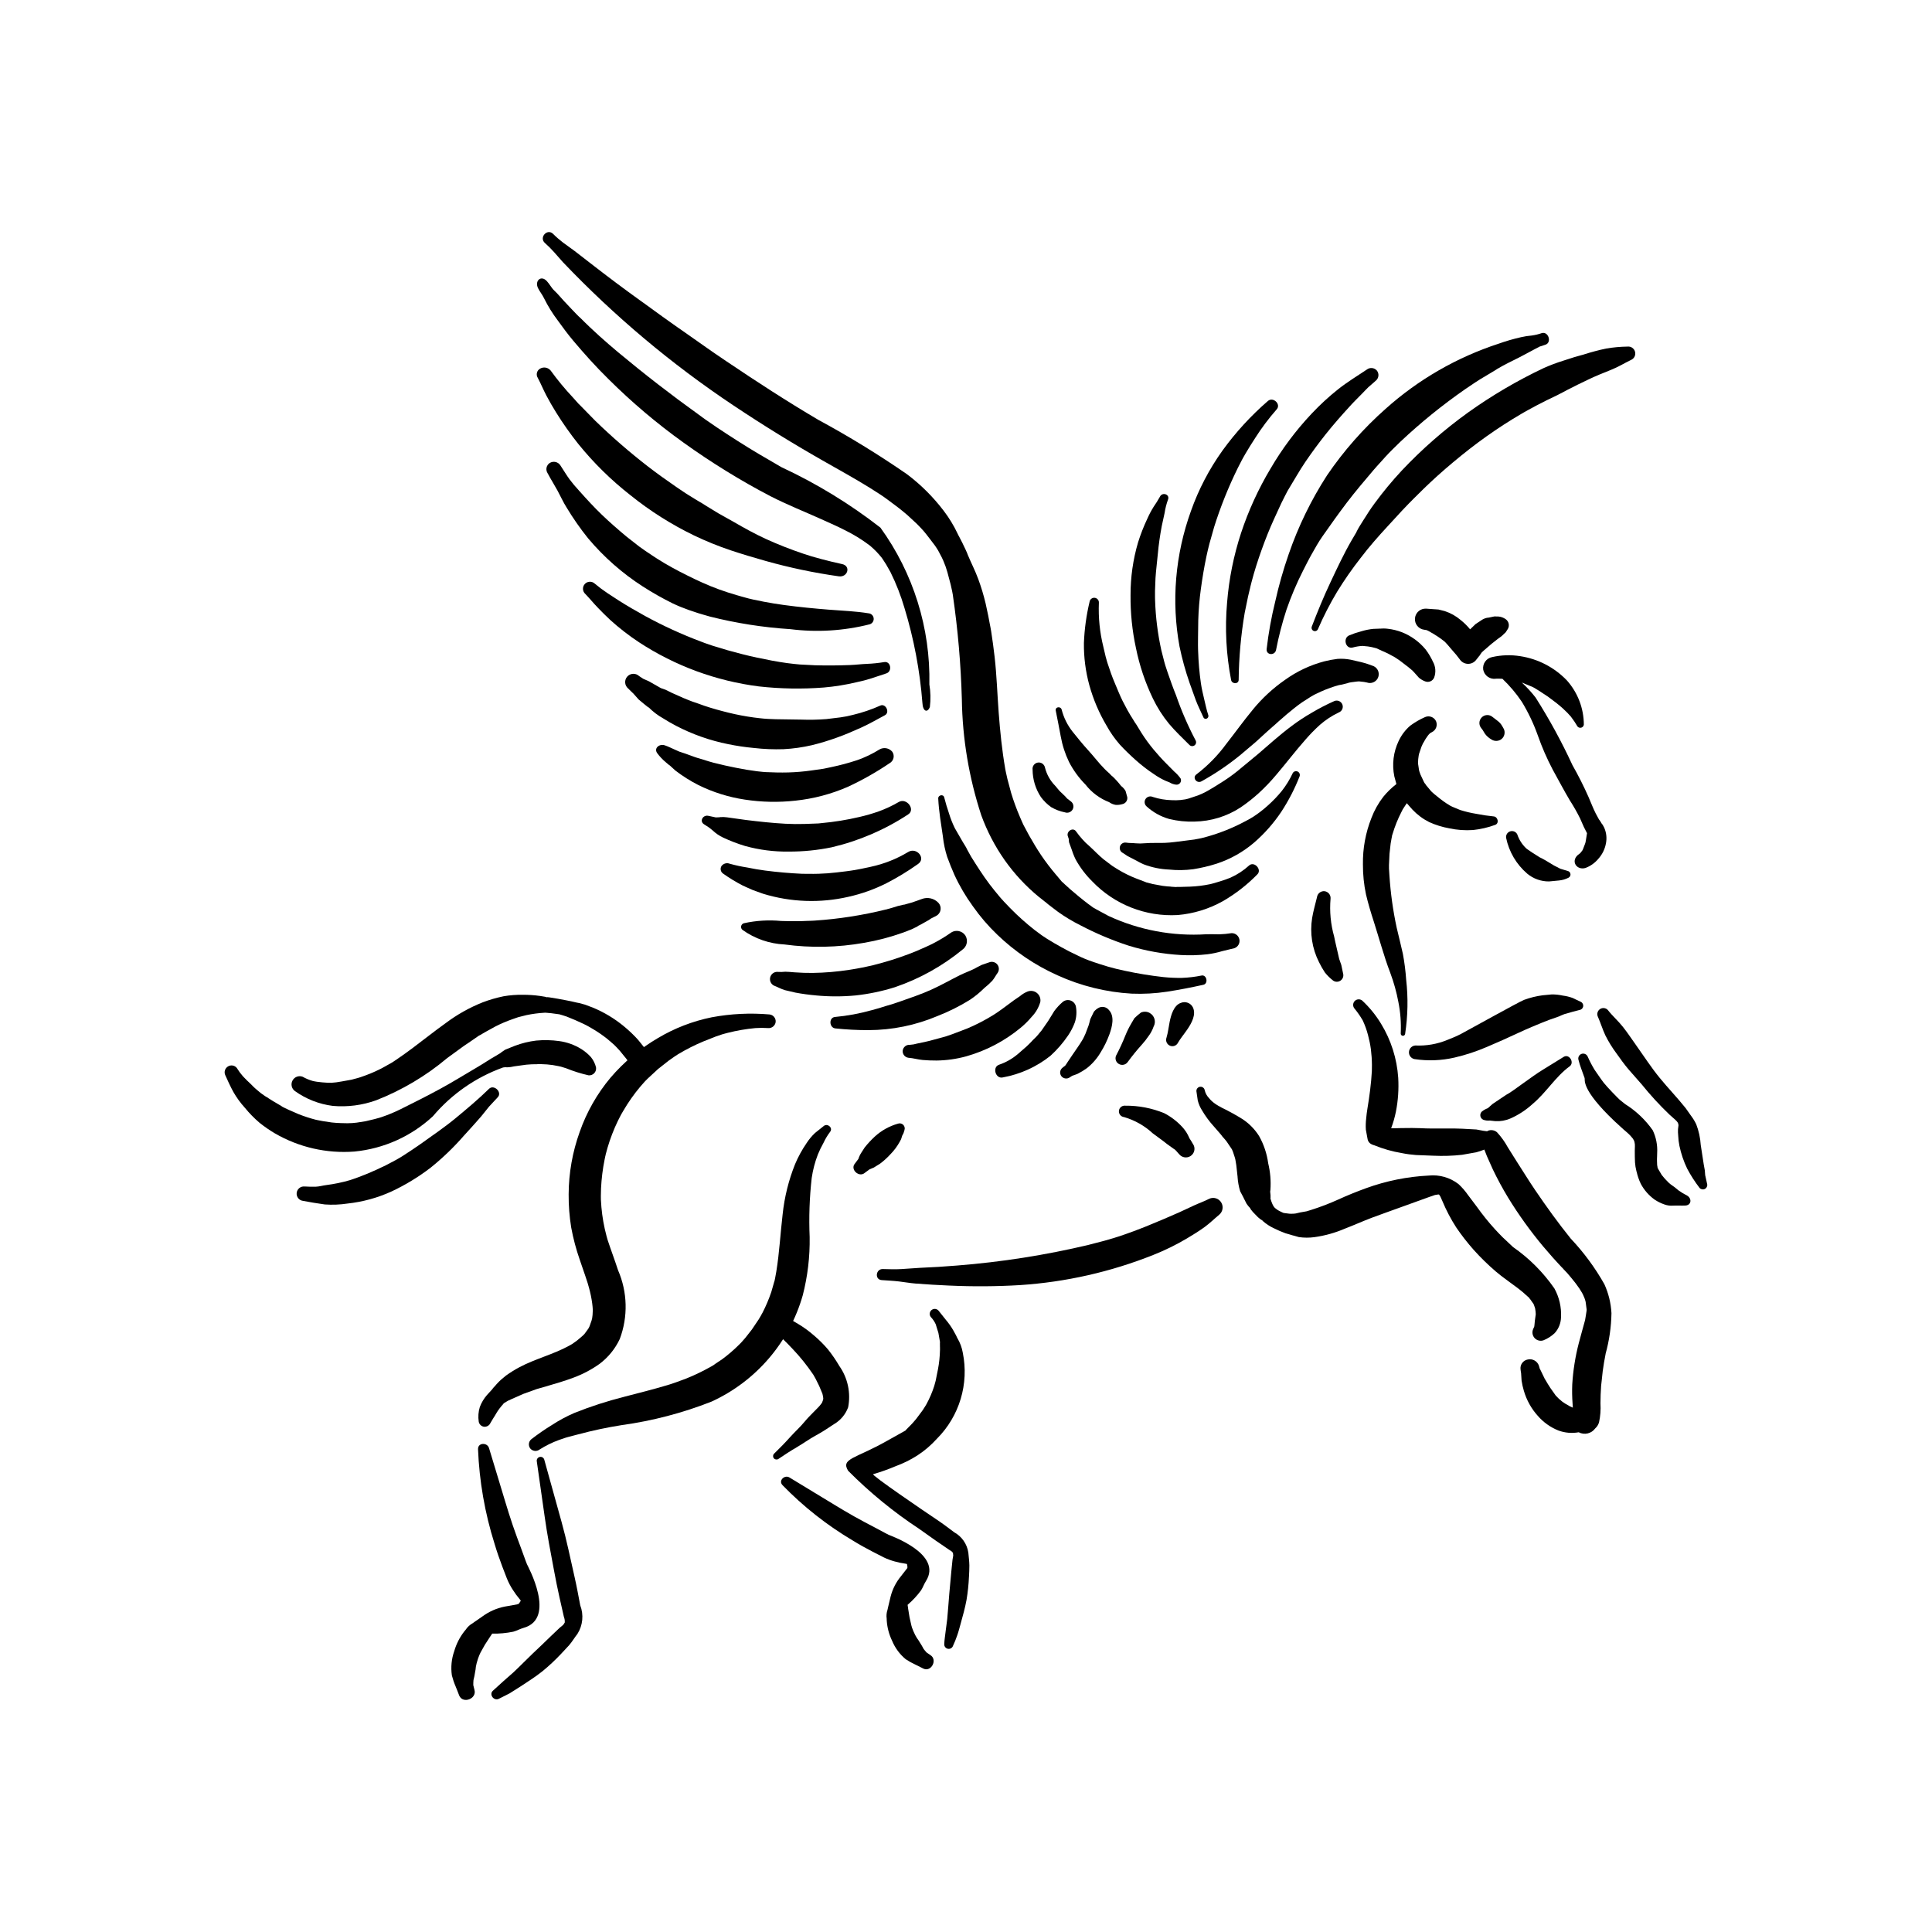 <?xml version="1.0" encoding="UTF-8"?>
<!-- Uploaded to: SVG Find, www.svgfind.com, Generator: SVG Find Mixer Tools -->
<svg fill="#000000" width="800px" height="800px" version="1.1" viewBox="144 144 512 512" xmlns="http://www.w3.org/2000/svg">
 <g>
  <path d="m517.39 422.77c0.055-0.918 0.789-1.648 1.703-1.703 2.891 0.133 5.777-0.367 8.453-1.469l2.051-0.84 0.762-0.352 0.27-0.133 0.66-0.332c1.359-0.699 15.094-8.363 16.586-8.957h-0.004c1.582-0.586 3.223-0.992 4.894-1.215l2.488-0.238h-0.004c0.988-0.004 1.977 0.105 2.941 0.316 0.867 0.109 1.719 0.316 2.543 0.613l2.238 1.059c0.445 0.238 0.684 0.738 0.582 1.23-0.098 0.492-0.512 0.863-1.012 0.91l-1.859 0.496-2.09 0.59-0.973 0.395c0.793-0.348-0.367 0.176-0.43 0.203l-0.445 0.16-2.254 0.793c-2.785 1.078-5.559 2.242-8.262 3.5-2.707 1.258-5.441 2.5-8.188 3.652-2.769 1.191-5.641 2.137-8.582 2.82-3.481 0.801-7.082 0.938-10.613 0.402-0.891-0.18-1.516-0.992-1.457-1.902z"/>
  <path d="m583.29 453.5 0.102 0.102h-0.102z"/>
  <path d="m582.52 461.93c-1.535-1.094-2.797-2.527-3.684-4.191-0.523-1.082-0.91-2.223-1.148-3.398 0.051 0.207 0.113 0.594-0.016 0.039l-0.246-1.18-0.133-1.152c-0.043-1.008-0.066-2.039-0.059-3.055l0.031-1.195-0.012-0.609v-0.02l-0.02-0.051-0.082-0.484-0.012-0.055-0.082-0.215-0.07-0.184-0.043-0.113 0.035 0.102-0.035-0.059-0.25-0.41-0.105-0.121-0.465-0.547-0.312-0.328-0.605-0.566-0.953-0.82-2.41-2.207c-8.941-8.5-7.746-10.934-7.906-11.406-0.562-1.645-1.242-3.234-1.656-4.938-0.125-0.641 0.246-1.277 0.867-1.484 0.625-0.203 1.301 0.086 1.582 0.68 0.547 1.258 1.184 2.473 1.906 3.637 0.805 1.125 1.551 2.293 2.391 3.375 0.84 1.082 3.668 3.984 4.18 4.441l0.023 0.02 0.102 0.078 0.309 0.258 1.016 0.816 0.004 0.004c2.883 1.801 5.375 4.16 7.328 6.941 0.891 1.871 1.293 3.938 1.176 6.012 0.02 0.664-0.078 1.402-0.047 2.094l0.039 1.113 0.145 0.773v0.02l-0.031-0.074c-0.23-0.496-0.133-0.219 0.023 0.086l0.016 0.027 0.035 0.059 0.641 1.086 0.348 0.586 0.035 0.059 0.023 0.031 0.77 0.926 0.926 0.965 0.195 0.188 0.449 0.379h-0.004c0.734 0.484 1.434 1.023 2.094 1.605 0.723 0.52 1.488 0.98 2.285 1.379 1.273 0.738 1.172 2.543-0.461 2.633-1.109 0.059-2.203-0.039-3.301 0.027-0.77 0.055-1.543-0.051-2.269-0.316-0.902-0.312-1.758-0.734-2.555-1.258z"/>
  <path d="m314.52 224.24-0.047-0.031z"/>
  <path d="m288.36 208.35c0.895 0.797 1.742 1.641 2.539 2.535l2.297 2.606c13.605 14.273 28.746 26.996 45.152 37.938 7.969 5.32 16.125 10.344 24.469 15.07 3.871 2.199 7.773 4.356 11.562 6.695l2.836 1.812 0.797 0.535c0.438 0.293 0.277 0.184 0.102 0.062l1.09 0.789c1.793 1.309 3.578 2.652 5.262 4.106l2.547 2.363 0.988 1.02 0.535 0.582 0.32 0.363 0.504 0.613 0.402 0.512 0.992 1.289v0.004c0.684 0.836 1.309 1.715 1.863 2.641l0.906 1.715 0.074 0.145 0.047 0.102 0.34 0.734c0.43 0.984 0.793 2 1.082 3.035l0.875 3.301 0.355 1.598 0.07 0.344 0.148 0.789h-0.004c1.336 9.168 2.133 18.402 2.391 27.66 0.152 10.445 1.891 20.809 5.144 30.734 1.539 4.231 3.629 8.238 6.219 11.922 2.562 3.621 5.594 6.883 9.02 9.703l0.965 0.754c0.051 0.039 1.145 0.953 0.488 0.371l1.18 0.977 2.438 1.855-0.004 0.004c1.883 1.34 3.863 2.531 5.934 3.566 4.109 2.156 8.391 3.965 12.805 5.41 4.512 1.387 9.172 2.223 13.887 2.488 2.34 0.129 4.688 0.062 7.019-0.203 1.328-0.168 2.637-0.449 3.918-0.832l3.223-0.781h0.004c0.945-0.348 1.5-1.324 1.312-2.312-0.188-0.988-1.062-1.695-2.066-1.672-1.098 0.176-2.203 0.281-3.316 0.312-1.121 0-2.231-0.062-3.348-0.02-8.926 0.574-17.852-1.094-25.965-4.856l-3.242-1.75-0.527-0.312-0.219-0.113-0.195-0.133-1.223-0.895c-1.613-1.219-3.184-2.519-4.711-3.848l-1.359-1.227-0.445-0.418-0.461-0.414-0.594-0.707c0.539 0.621-0.117-0.141-0.188-0.223l-0.383-0.465c-0.703-0.816-0.832-0.969-0.395-0.457l-0.102-0.113 0.008-0.004c-1.344-1.582-2.602-3.238-3.769-4.957-1.168-1.73-2.231-3.535-3.266-5.348l-1.5-2.805-0.027-0.062-0.246-0.547-0.613-1.398h0.004c-0.906-2.09-1.688-4.231-2.348-6.41l-0.988-3.699-0.395-1.773-0.18-0.895v-0.023c-0.859-4.926-1.355-9.91-1.734-14.895-0.371-4.93-0.52-9.891-1.082-14.801-0.258-2.242-0.559-4.477-0.906-6.707l-0.195-1.109-0.008-0.039-0.129-0.648-0.461-2.43-0.688-3.207v0.004c-0.516-2.172-1.16-4.309-1.93-6.402-0.805-2.215-1.883-4.281-2.785-6.441l-0.219-0.578-0.395-0.883-0.863-1.793-0.738-1.438-0.285-0.527-0.203-0.414h0.004c-1.023-2.164-2.273-4.215-3.731-6.117-2.766-3.629-6.019-6.867-9.664-9.617-7.582-5.242-15.445-10.062-23.555-14.445-8.285-4.883-16.344-10.125-24.316-15.496l-3.047-2.074-0.379-0.262-0.246-0.168-0.102-0.07 0.086 0.059-0.055-0.039-1.445-1.008-6.621-4.652c0.582 0.402-0.102-0.07-0.301-0.211l-0.727-0.5-1.301-0.918-2.875-2.047-3.141-2.277-1.84-1.336-0.164-0.113-0.863-0.617c-3.918-2.816-7.781-5.703-11.598-8.656l-5.574-4.316-3.144-2.289c-0.934-0.715-1.82-1.488-2.648-2.32-1.539-1.414-3.68 0.977-2.168 2.418z"/>
  <path d="m332.79 237.27 0.305 0.098z"/>
  <path d="m392.64 355.6c0.164 3.426 0.758 6.773 1.246 10.148h-0.004c0.199 1.812 0.578 3.602 1.133 5.34 0.578 1.586 1.223 3.184 1.906 4.731 1.359 2.953 3.012 5.766 4.93 8.391 1.887 2.684 4.027 5.176 6.394 7.445 4.664 4.5 10.07 8.152 15.984 10.801 6.199 2.824 12.871 4.477 19.672 4.867 3.129 0.129 6.262-0.043 9.355-0.512 3.223-0.496 6.461-1.125 9.641-1.832 1.387-0.301 0.918-2.719-0.465-2.457v0.004c-1.707 0.348-3.438 0.559-5.18 0.621-1.656 0.027-3.316-0.043-4.965-0.215-3.438-0.383-6.852-0.941-10.23-1.672-1.496-0.309-2.981-0.676-4.449-1.098l-2.258-0.699-1.121-0.375c-0.254-0.086-1.117-0.34-0.43-0.145-1.488-0.484-2.941-1.082-4.34-1.789-1.387-0.637-2.742-1.332-4.078-2.078-1.332-0.746-2.66-1.496-3.949-2.316l-1.094-0.723-0.254-0.172-0.156-0.113-1.715-1.27c-2.301-1.801-4.481-3.754-6.527-5.844l-1.641-1.719-0.754-0.836-0.293-0.336c-0.941-1.125-1.879-2.258-2.762-3.426-1.754-2.328-3.324-4.805-4.871-7.277l-1.016-1.824-0.289-0.586-0.312-0.535-0.586-0.941-2.133-3.699 0.004 0.004c-0.613-1.25-1.125-2.547-1.531-3.879-0.484-1.41-0.91-2.84-1.281-4.285-0.234-0.918-1.629-0.594-1.582 0.301z"/>
  <path d="m288.91 218.49c0.777 0.84 1.219 1.812 2.027 2.562 0.93 0.863 1.672 1.812 2.519 2.719l2.297 2.43 1.211 1.258 0.332 0.328 0.582 0.543 0.898 0.883 0.227 0.227 0.055 0.051 1.273 1.23 2.481 2.297c1.637 1.465 3.332 2.945 5.023 4.356 6.891 5.746 13.98 11.234 21.273 16.469l1.262 0.926 0.496 0.355 0.266 0.188 2.809 1.93c1.961 1.316 3.527 2.324 5.57 3.629 4.125 2.641 7.227 4.406 11.562 6.93h0.004c9.324 4.336 18.129 9.715 26.246 16.031 8.727 12.066 13.281 26.652 12.969 41.543 0.328 1.977 0.371 3.992 0.133 5.984-0.645 1.645-1.879 1.203-1.98-1.125-0.664-8.512-2.254-16.926-4.742-25.09-0.957-3.273-2.195-6.453-3.707-9.508l-1.156-2.043-0.648-1.008-0.48-0.723c-0.949-1.207-2.023-2.312-3.207-3.297-2.098-1.59-4.348-2.969-6.719-4.121l-1.555-0.773-0.23-0.109-0.906-0.418-3.402-1.539c-4.445-2-9.141-3.863-13.473-6.09l-0.004 0.008c-8.004-4.191-15.703-8.938-23.043-14.207-7.086-5.074-13.754-10.715-19.93-16.863-3.25-3.188-6.356-6.637-9.32-10.16-1.422-1.688-2.731-3.461-4.062-5.309-1.418-1.863-2.652-3.859-3.691-5.957-0.438-0.949-1.152-1.762-1.602-2.707-0.906-1.906 0.809-3.488 2.344-1.828z"/>
  <path d="m287.17 241.67c0.938-0.52 2.113-0.285 2.781 0.555 1.789 2.473 3.738 4.828 5.828 7.055l1.43 1.602 0.156 0.172 0.273 0.254 0.871 0.887 3.242 3.312c4.387 4.254 9 8.262 13.828 12.008 2.469 1.914 5.039 3.734 7.629 5.523l1.82 1.23 0.879 0.578-0.125-0.078 0.211 0.133 0.012 0.008 0.156 0.102 0.277 0.172 1.773 1.094 1.121 0.672c0.414 0.242 2.652 1.574 1.109 0.684l4.019 2.449 4.113 2.305c2.711 1.578 5.453 3.078 8.324 4.414l-0.004-0.004c3.269 1.488 6.617 2.809 10.023 3.949l2.215 0.711 2.582 0.715c1.812 0.484 3.641 0.922 5.477 1.32 2.363 0.516 1.461 3.566-0.898 3.238-6.547-0.922-13.023-2.285-19.387-4.074-3.133-0.879-6.246-1.812-9.324-2.836-3.285-1.105-6.504-2.414-9.633-3.91-6.008-2.906-11.668-6.484-16.871-10.672-5.129-4.008-9.785-8.59-13.875-13.656-2.102-2.648-4.047-5.418-5.832-8.285-0.922-1.473-1.777-2.969-2.582-4.492-0.812-1.551-1.457-3.133-2.269-4.664-0.262-0.406-0.34-0.906-0.219-1.379 0.125-0.469 0.438-0.863 0.867-1.09z"/>
  <path d="m325.91 274.84c0.742 0.453 0.504 0.316 0.254 0.164l-0.168-0.102z"/>
  <path d="m330.55 306.95-0.203-0.059z"/>
  <path d="m289.13 269.42c0.828 1.57 1.777 3.055 2.621 4.602 0.805 1.477 1.477 3.004 2.371 4.426l0.004 0.004c1.719 2.859 3.629 5.602 5.719 8.203 4.168 4.961 9.062 9.27 14.516 12.777 2.555 1.641 5.199 3.137 7.922 4.481 1.395 0.66 2.824 1.242 4.281 1.754l2.449 0.82 1.375 0.41 1.645 0.473v0.004c7.023 1.777 14.195 2.902 21.426 3.363 7.023 0.887 14.148 0.453 21.012-1.285 0.695-0.203 1.145-0.879 1.062-1.598-0.078-0.723-0.668-1.281-1.391-1.324-3.426-0.559-6.777-0.668-10.496-0.961-3.719-0.293-8.012-0.707-11.91-1.238-1.68-0.23-3.547-0.527-5.266-0.859-1.793-0.348-3.652-0.707-5.414-1.23l0.512 0.129-0.555-0.145-0.539-0.148-1.199-0.344-2.387-0.73c-1.539-0.496-3.172-1.09-4.606-1.68-2.871-1.176-5.566-2.508-8.262-3.894-1.387-0.715-2.637-1.43-3.961-2.195l-1.812-1.117-0.988-0.641-0.391-0.262c-0.484-0.32 0.168 0.117 0.277 0.191l-1.754-1.172-0.363-0.246-1.586-1.117-3.336-2.606c-2.258-1.875-4.461-3.797-6.578-5.824-2.078-1.992-4.031-4.125-5.945-6.269l-1.461-1.648-1.129-1.422c-0.898-1.199-1.656-2.543-2.512-3.809-0.621-0.918-1.852-1.18-2.789-0.598-0.441 0.285-0.746 0.734-0.852 1.246-0.105 0.516 0 1.047 0.289 1.48z"/>
  <path d="m299.12 301.41c1.117 1.16 2.106 2.383 3.242 3.562 1.078 1.125 2.164 2.223 3.312 3.281h-0.004c2.418 2.191 4.996 4.191 7.719 5.984 9.547 6.238 20.387 10.227 31.699 11.668 5.719 0.641 11.488 0.738 17.227 0.293 2.914-0.25 5.809-0.715 8.656-1.395 1.352-0.273 2.684-0.621 3.996-1.043l3.941-1.309c1.605-0.527 1.168-3.285-0.566-2.992l0.004-0.004c-1.52 0.258-3.055 0.414-4.594 0.477-1.504 0.059-3 0.254-4.508 0.312-3.062 0.121-6.144 0.145-9.207 0.062l-3.938-0.203-0.488-0.02 0.363 0.012-0.484-0.043-0.973-0.094-1.941-0.23c-2.668-0.371-5.316-0.883-7.953-1.445s-5.266-1.254-7.867-1.977l-4-1.211-1.781-0.613-0.281-0.102-0.918-0.348c-5.102-1.914-10.059-4.184-14.84-6.797-2.371-1.32-4.746-2.672-7.031-4.137l-2.953-1.93c-1.164-0.777-2.281-1.617-3.356-2.519-0.363-0.332-0.848-0.504-1.34-0.48-0.496 0.023-0.957 0.242-1.289 0.609-0.332 0.367-0.5 0.852-0.473 1.344 0.027 0.496 0.25 0.957 0.621 1.285z"/>
  <path d="m310.43 326.42 0.766 0.754 0.43 0.414 0.168 0.152 1.434 1.613 1.453 1.211 0.738 0.586c0.238 0.184 0.785 0.68 0.332 0.156l-0.004-0.004c1.191 1.23 2.559 2.277 4.055 3.109 1.109 0.707 2.242 1.348 3.402 1.957 4.328 2.25 8.949 3.879 13.734 4.836 2.258 0.465 4.543 0.805 6.836 1.016 2.609 0.301 5.238 0.41 7.863 0.324 2.539-0.133 5.062-0.488 7.543-1.066 2.207-0.543 4.387-1.203 6.527-1.977 2.207-0.777 4.359-1.715 6.496-2.672 2.168-0.977 4.199-2.164 6.293-3.277 1.43-0.758 0.211-3.25-1.242-2.555v0.004c-2.312 1.035-4.719 1.852-7.188 2.441-1.102 0.297-2.227 0.52-3.359 0.672l-3.727 0.453c-2.207 0.172-4.422 0.219-6.637 0.137l-6.797-0.102-1.668-0.066-0.836-0.047-0.523-0.039-0.418-0.039-0.828-0.086-1.539-0.188c-2.242-0.305-4.469-0.727-6.668-1.27-2.156-0.531-4.301-1.117-6.406-1.828l-0.75-0.27-0.926-0.332-1.367-0.465-0.258-0.094-0.781-0.301-1.547-0.629-3.043-1.359-1.59-0.789-1.203-0.422-0.246-0.129-2.977-1.695-1.504-0.668-0.688-0.449-0.41-0.277h-0.004c-0.43-0.402-1.004-0.617-1.59-0.59-0.59 0.023-1.145 0.285-1.539 0.723s-0.594 1.016-0.559 1.602c0.035 0.59 0.305 1.137 0.75 1.523z"/>
  <path d="m318.12 343.53c0.672 0.922 1.453 1.758 2.332 2.484l0.848 0.715 0.219 0.137 1.43 1.309h-0.004c1.918 1.48 3.977 2.777 6.137 3.875 3.871 1.91 8.016 3.207 12.285 3.852 4.453 0.684 8.98 0.777 13.461 0.277 4.785-0.508 9.465-1.742 13.875-3.668 3.84-1.785 7.531-3.875 11.035-6.246 0.523-0.285 0.902-0.777 1.043-1.359 0.137-0.578 0.023-1.191-0.316-1.684-0.836-1.004-2.277-1.262-3.406-0.602-1.855 1.16-3.836 2.113-5.906 2.832-2.227 0.738-4.496 1.348-6.793 1.828l-1.512 0.32-0.547 0.113-0.262 0.043-3.023 0.43h0.004c-2.035 0.289-4.078 0.461-6.133 0.52-2.016 0.055-4.047 0-6.062-0.094h-0.027l-0.875-0.078-1.309-0.141-2.75-0.402c-1.914-0.332-3.828-0.707-5.719-1.129l-3.086-0.742-1.242-0.352-0.684-0.219c0.988 0.344-0.344-0.109-0.367-0.117l-1.809-0.535-0.117-0.035-0.016-0.004-0.691-0.23-2.578-0.934-1.512-0.496-1.293-0.578c-0.883-0.379-1.668-0.801-2.594-1.102-1.426-0.461-2.871 0.738-2.035 2.012z"/>
  <path d="m331.81 360.22 1.895 0.402 0.891-0.035 0.277-0.039h-0.004c0.594-0.055 1.195-0.035 1.785 0.051l5.074 0.707c3.449 0.422 6.91 0.805 10.379 0.992 1.695 0.09 3.394 0.109 5.09 0.059l2.602-0.094 0.547-0.023c0.707-0.031-0.102 0.016-0.203 0.012 0.508-0.004 1.016-0.043 1.516-0.113 3.41-0.309 6.797-0.855 10.129-1.641 1.715-0.391 3.402-0.879 5.059-1.465 1.855-0.672 3.644-1.508 5.352-2.504 2.082-1.188 4.512 2.039 2.457 3.309v0.004c-6.184 4.062-13.027 7.004-20.23 8.695-3.754 0.777-7.578 1.156-11.414 1.141-3.891 0.055-7.773-0.438-11.523-1.473-2-0.602-3.949-1.348-5.84-2.234-1.039-0.488-1.992-1.141-2.828-1.934-0.691-0.594-1.438-1.121-2.227-1.582-1.34-0.824-0.27-2.641 1.219-2.234z"/>
  <path d="m335.21 373.5c0.504-0.672 1.402-0.922 2.18-0.602 1.52 0.422 3.059 0.754 4.617 0.996 1.562 0.32 3.125 0.598 4.711 0.805 3.277 0.426 6.617 0.719 9.914 0.867h0.402l1.211 0.008c0.898 0.016 1.797 0.012 2.691-0.016 1.613-0.047 3.215-0.168 4.809-0.359 1.629-0.195 3.258-0.367 4.867-0.648l1.164-0.215 0.516-0.102 0.113-0.023 0.23-0.051 1.445-0.301 0.25-0.051 0.488-0.113c3.461-0.746 6.777-2.059 9.812-3.883 2.258-1.422 4.856 1.633 2.672 3.148-2.688 1.91-5.512 3.625-8.441 5.133-3.176 1.594-6.539 2.793-10.008 3.566-7.481 1.723-15.281 1.445-22.621-0.805l-2.734-0.984-1.562-0.691c-0.012-0.008-0.98-0.426-0.367-0.184l-0.734-0.312 0.004-0.004c-1.805-0.926-3.539-1.98-5.191-3.156-0.676-0.441-0.871-1.344-0.438-2.023z"/>
  <path d="m349.05 405.17c1.039 0.402 1.812 0.875 2.922 1.219l2.812 0.66c1.793 0.336 3.602 0.582 5.426 0.742l-0.004 0.004c3.504 0.336 7.027 0.34 10.531 0.008 3.539-0.387 7.035-1.117 10.434-2.188 6.504-2.215 12.559-5.582 17.875-9.938 1.223-0.848 1.566-2.504 0.781-3.769-0.836-1.242-2.512-1.59-3.769-0.777-1.504 1.066-3.078 2.023-4.719 2.863l-0.707 0.355-0.055 0.027-1.238 0.574-2.512 1.102c-2.953 1.207-5.977 2.242-9.055 3.098-1.555 0.449-3.129 0.836-4.719 1.156l-0.148 0.035-0.457 0.082-1.68 0.316-0.012-0.004-0.648 0.113-1.043 0.168h0.004c-3.203 0.496-6.434 0.77-9.676 0.816-1.609 0.016-3.215-0.035-4.82-0.156h-0.055l-0.156-0.016-1.082-0.09-1.156-0.055-1.02 0.066-1.273-0.027c-0.848 0.066-1.555 0.684-1.734 1.516-0.18 0.836 0.207 1.688 0.953 2.098z"/>
  <path d="m341.17 388.66c3.227-0.707 6.539-0.906 9.828-0.594 1.629 0.059 3.258 0.082 4.887 0.047h0.355l1.582-0.066 0.926-0.027c0.723-0.02 0.156 0-0.094 0.008 0.414 0 0.836-0.039 1.246-0.059v-0.004c6.375-0.422 12.703-1.406 18.902-2.949l0.211-0.035 0.273-0.094 1.262-0.348c0.934-0.324 1.887-0.586 2.852-0.777l0.301-0.035 0.074-0.008h-0.059 0.008l0.785-0.223 1.254-0.352 2.555-0.906v-0.004c1.52-0.562 3.227-0.172 4.352 0.996 0.473 0.496 0.688 1.18 0.59 1.859-0.102 0.676-0.508 1.27-1.105 1.605l-1.43 0.723-0.559 0.387-1.969 1.109-0.965 0.484-0.066 0.109-1.605 0.777-2.223 0.863v-0.004c-3.375 1.207-6.852 2.117-10.391 2.723-6.949 1.23-14.047 1.375-21.039 0.43-4.016-0.191-7.891-1.539-11.16-3.879-0.293-0.246-0.422-0.637-0.332-1.008 0.09-0.375 0.383-0.664 0.754-0.75z"/>
  <path d="m383.37 383.78 0.305-0.102z"/>
  <path d="m461.09 349.2c2.996-2.289 5.644-4.996 7.871-8.035 2.375-3.023 4.598-6.144 7.055-9.109l-0.004-0.004c2.453-2.992 5.305-5.633 8.48-7.844 3.152-2.273 6.695-3.949 10.449-4.941 1.152-0.293 2.324-0.512 3.504-0.656 1.16-0.082 2.324-0.012 3.465 0.211l2.789 0.641c1.16 0.289 2.293 0.66 3.398 1.109 1.027 0.52 1.523 1.703 1.176 2.797-0.344 1.094-1.434 1.777-2.57 1.613-0.816-0.215-1.648-0.348-2.492-0.402l-0.094-0.008-0.125 0.012-0.516 0.043-1.41 0.184-0.641 0.121-0.258 0.102-1.535 0.387-0.828 0.145-0.223 0.07-0.766 0.215c-1.676 0.523-3.309 1.18-4.883 1.957l-0.488 0.234c-0.402 0.203-0.262 0.121-0.094 0.039l-1.004 0.578-2.332 1.496c-1.438 1-2.773 2.117-4.121 3.234l-1.891 1.656c0.832-0.773-0.867 0.777-1.066 0.949l-1.074 0.938-1.062 0.949-0.422 0.383-0.086 0.078-0.035 0.031-2.508 2.289-4.106 3.477c-3.203 2.606-6.629 4.922-10.238 6.926-1.258 0.695-2.543-0.996-1.316-1.863z"/>
  <path d="m501.17 325.03 0.309-0.102z"/>
  <path d="m449.48 355.19c1.641 0.535 3.352 0.828 5.078 0.867 0.754 0.043 1.516 0.027 2.269-0.043l1.219-0.164 0.402-0.086 0.562-0.148 2.469-0.824 1.152-0.492 0.754-0.363 0.09-0.043 0.023-0.016c1.66-0.914 3.277-1.934 4.871-2.957h0.004c1.602-1.043 3.133-2.188 4.586-3.426l4.414-3.652c2.938-2.523 5.805-5.125 8.914-7.438v-0.004c1.699-1.281 3.481-2.453 5.328-3.512 1.949-1.16 3.969-2.203 6.047-3.125 0.84-0.312 1.773 0.117 2.086 0.953 0.312 0.84-0.113 1.773-0.953 2.086-1.789 0.852-3.457 1.941-4.953 3.242-1.371 1.234-2.66 2.551-3.867 3.945-2.684 3.031-5.129 6.266-7.758 9.344-1.449 1.734-3.016 3.371-4.684 4.898-1.492 1.352-3.074 2.598-4.738 3.727-3.637 2.391-7.879 3.695-12.23 3.769-2.266 0.078-4.531-0.156-6.731-0.695-2.223-0.629-4.269-1.77-5.977-3.328-0.562-0.492-0.68-1.324-0.277-1.957 0.406-0.629 1.215-0.867 1.898-0.559z"/>
  <path d="m442.4 367.3c0.875 0.156 1.727 0.082 2.609 0.188h0.004c0.785 0.07 1.574 0.062 2.359-0.016 1.766-0.145 3.527-0.043 5.297-0.105 1.812-0.066 3.566-0.359 5.359-0.57l2.461-0.312 1.293-0.242 0.629-0.129 0.254-0.07v0.004c3.293-0.832 6.492-2 9.547-3.488l0.535-0.262 0.066-0.035 1.512-0.789 0.223-0.113 0.426-0.23 1.16-0.684c1.34-0.871 2.609-1.848 3.793-2.922 1.355-1.195 2.609-2.5 3.754-3.902 1.152-1.469 2.133-3.066 2.922-4.762 0.266-0.445 0.824-0.613 1.293-0.395 0.465 0.223 0.691 0.762 0.52 1.25-1.289 3.301-2.918 6.457-4.863 9.422-2.023 3.031-4.445 5.773-7.199 8.16-2.906 2.484-6.269 4.379-9.902 5.574-2.031 0.648-4.113 1.141-6.219 1.477-2.117 0.281-4.258 0.316-6.383 0.094-2.312-0.094-4.594-0.562-6.758-1.387-0.918-0.391-1.777-0.906-2.66-1.359l-1.602-0.824-1.285-0.848h-0.004c-0.633-0.32-0.941-1.051-0.73-1.727 0.215-0.68 0.891-1.098 1.59-0.996z"/>
  <path d="m426.98 365.58 0.242 0.707 0.078 0.914 0.574 1.566v-0.004c0.32 1.027 0.711 2.031 1.18 3 1.18 2.141 2.664 4.098 4.402 5.812 5.879 6.144 14.156 9.402 22.645 8.922 4.188-0.359 8.254-1.602 11.926-3.652 3.367-1.938 6.453-4.332 9.168-7.113 1.328-1.277-0.816-3.594-2.172-2.371-1.461 1.332-3.129 2.426-4.938 3.231-0.902 0.371-1.824 0.695-2.762 0.973l-1.535 0.465-0.781 0.207-0.176 0.047-0.152 0.031c-1.738 0.363-3.5 0.582-5.273 0.652l-2.688 0.078h-0.805l-0.281 0.027-1.602-0.105c1.156 0.039-0.43-0.047-0.719-0.07l-1.199-0.137-2.633-0.484-1.543-0.402-0.145-0.027-0.262-0.117-2.359-0.898c-1.648-0.637-3.242-1.414-4.758-2.328l-0.449-0.277 0.117 0.078-1.008-0.645-0.219-0.133-0.367-0.266-2.016-1.523c-1.355-1.109-2.539-2.398-3.84-3.574l0.004 0.004c-0.629-0.523-1.219-1.098-1.758-1.715-0.594-0.648-1.148-1.336-1.66-2.055-0.789-1.297-2.656-0.133-2.238 1.184z"/>
  <path d="m575.32 235.85c-1.902 0.027-3.797 0.199-5.672 0.516-1.969 0.414-3.918 0.934-5.836 1.543l-0.242 0.074c0.621-0.16 0.461-0.117-0.484 0.137l-0.727 0.203-1.211 0.344-2.856 0.918c-1.793 0.555-3.547 1.219-5.258 1.984-7.012 3.324-13.715 7.266-20.027 11.781-6.324 4.555-12.199 9.699-17.543 15.371-2.551 2.742-4.941 5.629-7.156 8.645-1.102 1.469-2.082 3.031-3.059 4.586-0.566 0.906-1.16 1.809-1.648 2.758l-0.195 0.434-0.18 0.293-1.082 1.84c-2.07 3.586-3.805 7.312-5.566 11.055-1.809 3.828-3.426 7.777-4.945 11.73l0.004 0.004c-0.168 0.441 0.043 0.938 0.48 1.125 0.434 0.184 0.938-0.004 1.141-0.434 1.48-3.418 3.18-6.738 5.094-9.938 1.906-3.098 3.984-6.086 6.227-8.949 2.215-2.922 4.637-5.664 7.125-8.363l3.902-4.242 1.734-1.812 1.059-1.07 0.344-0.344 0.227-0.223 2.25-2.227 0.055-0.047 0.535-0.52 1.086-1.035c1.332-1.254 2.691-2.481 4.078-3.68 2.805-2.418 5.68-4.769 8.652-6.984 2.973-2.211 6.047-4.297 9.203-6.242l2.246-1.352 0.363-0.203 0.152-0.102h0.008l0.016-0.012-0.008 0.008 1.293-0.727c1.602-0.887 3.223-1.738 4.863-2.555l2.922-1.41 2.016-1.043 0.254-0.141 0.398-0.215c1.848-0.965 3.727-1.871 5.609-2.769 1.879-0.902 3.801-1.68 5.731-2.445 2.277-0.898 3.559-1.77 5.582-2.746 0.828-0.371 1.262-1.289 1.023-2.164s-1.074-1.449-1.977-1.355z"/>
  <path d="m547.43 253.53c-0.258 0.184-0.516 0.422 0.168-0.109h-0.008z"/>
  <path d="m552.61 232.27c-0.855 0.301-1.738 0.516-2.637 0.641-0.984 0.082-1.961 0.234-2.922 0.457-1.988 0.449-3.945 1.02-5.867 1.703-11.086 3.613-21.301 9.496-29.988 17.273-5.887 5.211-11.102 11.133-15.523 17.633-4.223 6.535-7.637 13.559-10.168 20.914-1.43 4.113-2.621 8.305-3.566 12.559-1.02 4.133-1.777 8.328-2.266 12.555-0.164 1.637 2.168 1.797 2.492 0.254 0.699-3.621 1.625-7.195 2.773-10.703 1.219-3.519 2.672-6.953 4.359-10.277l1.18-2.316 0.641-1.211 0.184-0.336 0.316-0.566c0.898-1.602 1.805-3.234 2.863-4.734 2.106-3.008 4.227-6 6.449-8.922 2.269-2.973 4.68-5.816 7.106-8.664 1.184-1.387 2.461-2.688 3.648-4.066-0.918 1.066 0.086-0.082 0.336-0.34l0.961-0.973 2.148-2.102c5.356-5.043 11.078-9.684 17.117-13.883l2.691-1.812 1.137-0.727 0.082-0.051 0.062-0.043 0.707-0.426 3.191-1.906 0.562-0.359 0.148-0.102 0.082-0.047 1.426-0.805c1.836-1 3.754-1.852 5.582-2.863l2.644-1.41 1.438-0.758 1.559-0.508c1.73-0.555 0.828-3.562-0.949-3.078z"/>
  <path d="m508.89 242.21c-0.676-0.789-1.852-0.91-2.668-0.27-2.504 1.672-5.133 3.266-7.559 5.18-2.523 2-4.894 4.188-7.098 6.535-4.152 4.41-7.793 9.277-10.848 14.508-3.223 5.387-5.844 11.109-7.816 17.066-1.961 5.977-3.207 12.16-3.707 18.426-0.609 6.879-0.25 13.809 1.07 20.586 0.223 1.059 1.969 1.121 1.996-0.066v-0.004c0.062-5.938 0.598-11.867 1.59-17.723l0.914-4.434 0.047-0.191 0.062-0.27 0.402-1.676 0.086-0.367 0.012-0.074 0.297-1.176c0.754-2.902 1.668-5.75 2.68-8.57 1-2.797 2.094-5.547 3.332-8.246l1.883-4.098 0.926-1.852 0.504-0.973 0.23-0.43 0.066-0.121-0.031 0.051 0.031-0.055 0.078-0.125c1.543-2.5 2.949-5.066 4.613-7.504 1.664-2.434 3.426-4.836 5.262-7.152 2.051-2.59 4.246-5.082 6.477-7.516l0.402-0.441 0.211-0.227 0.316-0.332 0.512-0.527 1.98-2.008 0.594-0.617 0.863-0.875 2.016-1.766c0.797-0.668 0.918-1.852 0.273-2.668z"/>
  <path d="m480 250.27c-4.496 3.894-8.527 8.293-12.016 13.113-3.531 4.93-6.352 10.328-8.371 16.043-2.078 5.75-3.391 11.746-3.906 17.836-0.508 6.031-0.215 12.098 0.875 18.051 0.68 3.281 1.574 6.516 2.676 9.684l1.613 4.484c0.582 1.574 1.359 3.07 2.039 4.606 0.379 0.855 1.578 0.262 1.293-0.59-0.457-1.379-0.738-2.797-1.082-4.207-0.344-1.41-0.656-2.789-0.871-4.219-0.402-2.824-0.648-5.672-0.734-8.523l-0.012-0.285-0.008-0.281-0.016-1.066c-0.008-0.711-0.004-1.422 0.012-2.137l0.059-4.297h-0.004c0.082-2.84 0.316-5.676 0.707-8.496 0.387-2.82 0.852-5.652 1.441-8.441l0.234-1.059 0.109-0.469v-0.02l0.082-0.332 0.203-0.832 0.027-0.102 0.176-0.707 1.18-4.172h-0.008c1.699-5.426 3.812-10.715 6.324-15.816l1.086-2.117 0.227-0.418c-0.234 0.441 0.016-0.027 0.113-0.203l0.598-1.051c0.805-1.391 1.672-2.742 2.543-4.094h-0.004c1.715-2.703 3.637-5.266 5.75-7.672 1.23-1.375-0.969-3.418-2.336-2.211z"/>
  <path d="m460.89 340.29c-2.047-3.871-3.797-7.894-5.227-12.031-0.82-2.016-1.539-4.059-2.246-6.113l-0.531-1.602-0.023-0.078-0.02-0.059-0.27-0.926-0.805-3.152c-0.953-4.32-1.508-8.723-1.652-13.145l-0.012-0.32-0.012-0.609c-0.008-0.562-0.008-1.125 0-1.691l0.129-3.375c0.141-2.168 0.434-4.309 0.625-6.469 0.219-2.449 0.582-4.898 1.035-7.316l0.754-3.457v0.004c0.18-1.211 0.484-2.394 0.898-3.543 0.566-1.383-1.457-2.082-2.117-0.82h0.004c-0.523 0.945-1.094 1.863-1.715 2.75-0.633 1.016-1.188 2.074-1.668 3.168-0.957 2.019-1.77 4.106-2.438 6.242-1.332 4.535-2.004 9.238-1.988 13.965-0.047 4.719 0.434 9.43 1.434 14.043 0.934 4.606 2.434 9.078 4.469 13.316 1.156 2.41 2.598 4.676 4.293 6.742 1.668 1.977 3.519 3.727 5.348 5.547h0.004c0.332 0.391 0.898 0.48 1.336 0.219 0.438-0.27 0.609-0.82 0.395-1.289z"/>
  <path d="m456.88 350.32c-0.488-0.699-1.07-1.328-1.723-1.879l-1.941-1.957c-1.211-1.199-2.356-2.477-3.453-3.785l0.004 0.004c-1.16-1.391-2.231-2.852-3.203-4.375l-0.184-0.297-0.125-0.203-1.059-1.73-0.258-0.391-0.043-0.062 0.008 0.008-0.012-0.016-0.102-0.133-0.984-1.598-0.121-0.172-0.285-0.484-0.594-1.02-1.324-2.508c-0.766-1.559-1.391-3.164-2.07-4.758-0.707-1.652-1.297-3.352-1.852-5.059l-0.141-0.441c0.227 0.707-0.016-0.055-0.051-0.168l-0.352-1.254-0.621-2.641v-0.004c-0.945-3.812-1.344-7.738-1.18-11.66 0.039-0.664-0.449-1.242-1.113-1.312-0.66-0.07-1.262 0.398-1.355 1.059-0.855 3.582-1.355 7.238-1.5 10.922-0.043 3.766 0.438 7.519 1.43 11.152 1.043 3.769 2.578 7.387 4.574 10.754 0.977 1.773 2.141 3.434 3.469 4.961 1.332 1.457 2.762 2.82 4.231 4.144l0.004-0.004c1.504 1.359 3.109 2.602 4.809 3.715 0.93 0.664 1.922 1.242 2.961 1.727l1.242 0.504c0.531 0.328 1.129 0.531 1.75 0.59 0.41 0.031 0.809-0.152 1.047-0.484 0.238-0.336 0.281-0.77 0.117-1.145z"/>
  <path d="m442.74 355.26-0.441-1.605 0.004-0.004c-0.301-0.535-0.711-1-1.203-1.367-0.754-0.977-1.582-1.891-2.481-2.731 0.758 0.855-0.754-0.707-0.531-0.504l-0.719-0.652-0.074-0.066-0.02-0.023-0.52-0.504c-1.574-1.582-2.898-3.371-4.406-5.012-1.449-1.574-2.793-3.273-4.144-4.938h0.004c-1.344-1.711-2.316-3.688-2.856-5.797-0.266-0.965-1.766-0.762-1.57 0.266 0.438 2.277 0.922 4.543 1.32 6.816 0.422 2.352 1.16 4.637 2.199 6.789 1.145 2.215 2.621 4.242 4.379 6.012 1.625 2.086 3.785 3.688 6.25 4.641 0.52 0.375 1.121 0.621 1.754 0.723 0.59 0.035 1.18-0.031 1.746-0.199 0.859-0.164 1.438-0.98 1.309-1.844z"/>
  <path d="m427.79 356.38-1.031-0.797-0.434-0.504-0.527-0.504-0.109-0.117-0.68-0.637-0.312-0.32-1.035-1.238c-1.332-1.344-2.277-3.019-2.734-4.856-0.18-0.883-1.023-1.465-1.91-1.316-0.887 0.152-1.496 0.98-1.371 1.871 0.016 2.586 0.777 5.109 2.203 7.266 0.762 1.031 1.684 1.938 2.731 2.68 1.125 0.656 2.348 1.121 3.629 1.371 0.777 0.281 1.641-0.039 2.047-0.758 0.406-0.73 0.207-1.645-0.465-2.141z"/>
  <path d="m539.86 360.36c-1.562-0.152-3.117-0.383-4.656-0.691-1.438-0.234-2.856-0.574-4.242-1.008l-2.106-0.875-0.516-0.258c0.113 0.055 0.449 0.266-0.059-0.035l-1.059-0.66c-1.074-0.719-2.109-1.555-3.106-2.375l-0.672-0.598-0.242-0.25-1.285-1.539-0.227-0.367-0.148-0.156-0.078-0.137-0.023-0.02 0.016 0.016-0.145-0.27-0.891-1.914-0.281-0.805-0.09-0.363-0.25-1.66-0.008-0.344 0.051-0.895 0.117-0.883 0.082-0.438 0.012-0.035 0.641-1.895 0.398-0.875 0.25-0.41 0.32-0.574 0.238-0.379 0.492-0.707 0.266-0.328 0.273-0.277 0.191-0.133 0.352-0.195c1.082-0.523 1.559-1.801 1.086-2.906-0.512-1.09-1.801-1.57-2.902-1.086-1.391 0.613-2.707 1.375-3.93 2.273-1.305 1.125-2.356 2.516-3.082 4.082-1.391 2.914-1.789 6.203-1.137 9.367l0.547 2.023c-1.285 0.996-2.453 2.133-3.481 3.391-1.316 1.703-2.371 3.59-3.133 5.598-1.555 3.91-2.32 8.09-2.254 12.293-0.016 2.676 0.254 5.344 0.809 7.961 0.582 2.461 1.309 4.887 2.094 7.289l0.84 2.719 1.129 3.707c0.734 2.398 1.477 4.769 2.387 7.113l-0.004 0.004c0.93 2.481 1.641 5.039 2.129 7.644 0.555 2.758 0.77 5.574 0.633 8.387-0.016 0.312 0.215 0.582 0.523 0.617 0.312 0.031 0.594-0.191 0.641-0.5 0.727-4.746 0.824-9.566 0.281-14.34-0.16-2.305-0.449-4.598-0.871-6.871-0.512-2.316-1.109-4.625-1.645-6.941-0.977-4.539-1.617-9.141-1.922-13.77l-0.113-1.77-0.008-0.109v-0.984l0.141-2.957 0.301-2.711 0.258-1.461 0.156-0.723c-0.355 0.891 0.031-0.102 0.09-0.32 0.598-2.031 1.391-4 2.363-5.883l0.328-0.641c-0.445 0.688 0.133-0.215 0.211-0.344l0.797-1.211 0.074-0.109 1.484 1.684c1.281 1.359 2.789 2.484 4.457 3.324 1.695 0.766 3.481 1.32 5.312 1.648 2.07 0.445 4.191 0.598 6.305 0.453 2.004-0.211 3.977-0.668 5.867-1.363 1.125-0.406 0.723-2.141-0.379-2.246z"/>
  <path d="m521.72 351.73-0.301-0.305z"/>
  <path d="m559.61 374.86-2.086-0.625-1.699-0.871-2.254-1.359-0.371-0.203-0.609-0.332-0.594-0.293-0.023-0.012-0.035-0.023-1.879-1.195-1-0.68-0.441-0.312-0.234-0.203 0.004 0.004c-1.047-1.012-1.836-2.258-2.297-3.641-0.34-0.688-1.129-1.027-1.863-0.801-0.734 0.223-1.195 0.949-1.094 1.711 0.758 3.703 2.731 7.051 5.606 9.512 1.625 1.348 3.676 2.074 5.785 2.051l2.582-0.246c0.895-0.078 1.762-0.328 2.559-0.738 0.336-0.164 0.543-0.512 0.531-0.887-0.012-0.375-0.238-0.711-0.586-0.855z"/>
  <path d="m569.08 363.23-0.414-0.746-0.121-0.102-0.559-0.914-0.227-0.285-0.848-1.555c-0.75-1.469-1.266-2.894-1.93-4.402v-0.004c-1.281-2.891-2.707-5.715-4.269-8.465-2.852-6.184-6.117-12.168-9.773-17.914-1.098-1.414-2.312-2.738-3.629-3.953l0.121 0.039 2.621 1.078 0.504 0.254 0.062 0.035 1.211 0.746 2.379 1.562 2.25 1.691 0.984 0.812 0.48 0.41 0.234 0.211 0.008 0.008 0.891 0.855 0.168 0.152 0.109 0.109 1.008 1.102h-0.012c0.633 0.82 1.215 1.684 1.734 2.582 0.246 0.285 0.641 0.402 1 0.293 0.363-0.109 0.629-0.422 0.672-0.797-0.016-4.309-1.605-8.461-4.461-11.684-3.301-3.461-7.656-5.731-12.387-6.457-2.469-0.398-4.992-0.316-7.43 0.234-1.57 0.293-2.629 1.777-2.387 3.359 0.309 1.562 1.785 2.609 3.359 2.383l0.148-0.012 0.586-0.008 0.996 0.039c1.941 1.844 3.672 3.894 5.16 6.117 1.707 2.816 3.121 5.797 4.223 8.902 1.086 3.098 2.398 6.109 3.926 9.016 1.559 2.82 2.957 5.504 4.578 8.223 0.973 1.512 1.863 3.078 2.668 4.688l1.02 2.316 0.844 1.656-0.324 2.016-0.102 0.504-0.156 0.449-0.496 1.285-0.121 0.258-0.047 0.066-0.355 0.473-0.176 0.207-0.113 0.102-0.621 0.484c-1.812 1.746-0.137 4.008 2.07 3.379h-0.004c1.344-0.492 2.535-1.336 3.445-2.438 1.031-1.137 1.723-2.535 2.004-4.043 0.305-1.457 0.125-2.973-0.504-4.32z"/>
  <path d="m523.71 319.29c-0.52-1.121-1.156-2.184-1.902-3.172-1.676-2.035-3.844-3.606-6.293-4.574-1.188-0.457-2.426-0.762-3.688-0.906-0.734-0.102-1.477-0.105-2.211-0.016 0.766-0.086-0.148-0.016-0.312-0.012l-1.309 0.047h-0.004c-1.031 0.098-2.055 0.297-3.051 0.594l-0.805 0.238-1.059 0.316-1.562 0.594c-1.695 0.75-0.906 3.691 0.98 3.195 0.844-0.234 1.711-0.375 2.582-0.418l1.438 0.137 0.824 0.141 0.281 0.059 0.746 0.184 0.07 0.016 0.457 0.137 1.32 0.617 1.348 0.598 0.375 0.188 1.031 0.562 0.605 0.32 0.109 0.066 1.227 0.82 2.328 1.785 1.051 0.879 0.156 0.16 0.496 0.539 1.121 1.254 0.008-0.008c0.488 0.414 1.051 0.742 1.656 0.957 0.934 0.348 1.973-0.113 2.344-1.035 0.52-1.402 0.387-2.965-0.359-4.262z"/>
  <path d="m543.07 308.12c-0.59-0.434-1.293-0.691-2.023-0.742l-1.027-0.016-1.574 0.328h-0.141c-0.516 0.07-1.008 0.242-1.457 0.508l-1.801 1.184-1.453 1.398c-0.746-0.914-1.594-1.742-2.516-2.481-1.238-1.051-2.668-1.848-4.207-2.352l-1.645-0.418-0.969-0.07h-0.055l-2.184-0.156c-1.527-0.129-2.879 0.988-3.035 2.516-0.152 1.527 0.945 2.894 2.469 3.07l0.637 0.102 0.547 0.262 0.855 0.504 0.219 0.109 0.035 0.02h0.004c1.055 0.633 2.07 1.332 3.031 2.098l0.191 0.172 0.621 0.672 1.199 1.41h0.004c0.805 0.879 1.562 1.805 2.262 2.769 0.535 0.617 1.324 0.957 2.137 0.918 0.816-0.035 1.57-0.445 2.043-1.109l0.879-1.109c-0.293 0.547 0.047-0.066 0.121-0.18l0.402-0.578 0.043-0.059 0.07-0.062 0.504-0.465 2.043-1.762 2.117-1.664c-0.633 0.531 0.43-0.281 0.562-0.391l0.488-0.461 0.551-0.516 0.574-0.895v0.004c0.5-0.863 0.273-1.961-0.523-2.559z"/>
  <path d="m543.59 310.68-0.09 0.18z"/>
  <path d="m542.54 337.2-0.426-0.758c-0.305-0.543-0.719-1.02-1.215-1.391l-1.504-1.156c-0.855-0.621-2.039-0.508-2.762 0.262-0.723 0.766-0.77 1.949-0.113 2.773l0.246 0.32 0.203 0.273 0.09 0.164 0.473 0.777v-0.004c0.445 0.602 1.012 1.102 1.66 1.473 0.828 0.582 1.938 0.551 2.731-0.074 0.777-0.648 1.031-1.734 0.617-2.66z"/>
  <path d="m298.84 497.55 0.188-0.23-0.41 0.465 0.055-0.051z"/>
  <path d="m347.94 412.84c-5.117-0.445-10.27-0.191-15.316 0.75-5.055 1.023-9.898 2.898-14.328 5.543-4.727 2.773-8.957 6.312-12.516 10.48-3.562 4.258-6.328 9.129-8.16 14.371-1.906 5.293-2.894 10.879-2.922 16.504-0.023 2.961 0.207 5.918 0.68 8.836 0.539 2.906 1.297 5.766 2.273 8.555l1.41 4.106 0.66 2 0.035 0.117 0.34 1.199v-0.004c0.371 1.348 0.656 2.719 0.844 4.106l0.102 0.914 0.051 0.77v0.254l-0.059 1.152-0.113 0.887-0.152 0.57 0.16-0.449-0.691 1.973-0.211 0.434-0.137 0.23-0.855 1.18-0.164 0.23-0.188 0.184-0.121 0.145 0.066-0.094-0.395 0.363-1.344 1.133-1.258 0.895-0.059 0.035-0.797 0.449c-4.195 2.297-8.887 3.426-13.105 5.66-1.238 0.66-2.434 1.402-3.574 2.219l-1.309 1.09-0.574 0.547-0.648 0.684-0.203 0.246-0.664 0.719-0.285 0.391-1.355 1.477c-0.816 0.934-1.457 2.008-1.898 3.168-0.391 1.262-0.488 2.598-0.289 3.906 0.133 0.715 0.715 1.262 1.438 1.34 0.719 0.051 1.391-0.359 1.676-1.027l0.762-1.27 0.078-0.121 0.227-0.352 0.586-0.984 0.293-0.457 0.43-0.605 0.465-0.586 0.281-0.324 0.047-0.055 0.051-0.047 0.316-0.402 0.605-0.363 0.094-0.059 0.379-0.23 0.102-0.062 0.09-0.016 0.805-0.379 3.121-1.379 3.402-1.227 0.148-0.047 0.699-0.203 1.73-0.496c2.477-0.723 4.965-1.438 7.379-2.356 2.426-0.902 4.719-2.117 6.824-3.621 2.289-1.723 4.125-3.981 5.344-6.574 2.227-5.906 2.062-12.453-0.453-18.242-0.871-2.699-1.887-5.344-2.769-8.039l-0.016-0.047v-0.012l-0.246-0.867-0.492-2c-0.277-1.254-0.504-2.523-0.672-3.801-0.168-1.277-0.281-2.559-0.344-3.844l-0.008-0.203-0.008-0.832c0-0.688 0.016-1.375 0.047-2.062v0.008c0.125-2.574 0.445-5.137 0.953-7.66l0.184-0.883 0.125-0.422-0.102 0.266 0.543-2c0.363-1.238 0.773-2.457 1.238-3.66 0.461-1.203 0.973-2.383 1.535-3.539l0.77-1.512 0.168-0.301 0.52-0.887c1.293-2.215 2.769-4.316 4.418-6.285l1.199-1.363 0.152-0.164 0.641-0.648 2.769-2.562 2.863-2.254 1.391-0.973 0.805-0.531 0.281-0.18 0.059-0.035v0.004c2.125-1.273 4.34-2.394 6.629-3.348l3.375-1.336 1.613-0.539 0.543-0.152 0.941-0.25c2.394-0.602 4.828-1.02 7.289-1.25 1.129-0.078 2.262-0.078 3.391 0 0.988 0.078 1.863-0.637 1.984-1.621 0.094-0.992-0.625-1.879-1.617-1.992z"/>
  <path d="m304.54 449.95c0.184-0.504 0.102-0.293 0 0z"/>
  <path d="m345.88 492.23c0.129-0.289 0.215-0.594-0.113 0.223l0.012-0.02z"/>
  <path d="m362.32 442.39-2.34 1.867v0.004c-0.84 0.789-1.578 1.68-2.207 2.644-1.211 1.762-2.242 3.637-3.07 5.609-1.707 4.258-2.816 8.734-3.297 13.297-0.594 5.039-0.855 10.109-1.668 15.121l-0.332 1.828-0.129 0.605v0.012l0.02-0.055-0.023 0.074-0.152 0.484-0.723 2.519c-0.633 1.871-1.402 3.691-2.305 5.449l-0.215 0.387-0.094 0.184-0.008 0.016-0.027 0.062 0.02-0.043-0.734 1.238-1.793 2.66-1.676 2.137-0.973 1.117-0.504 0.547 0.277-0.367-0.402 0.484-0.004-0.008c-1.422 1.43-2.949 2.746-4.57 3.945l-1.895 1.27-0.383 0.285-0.012 0.008-0.055 0.043 0.047-0.039-0.609 0.359-1.488 0.805v0.004c-1.703 0.898-3.453 1.711-5.242 2.426l-2.715 1-1.371 0.461-0.617 0.195-0.25 0.074c-3.754 1.121-7.559 2.074-11.348 3.055l0.004 0.004c-4.508 1.133-8.934 2.562-13.246 4.289-2.078 0.898-4.074 1.973-5.969 3.211-1.883 1.156-3.699 2.414-5.449 3.766-0.734 0.617-0.844 1.707-0.25 2.461 0.625 0.727 1.707 0.836 2.461 0.25 1.617-1.027 3.344-1.875 5.144-2.527l1.359-0.469 0.527-0.172 0.617-0.172 2.555-0.668h0.004c3.801-1.023 7.652-1.84 11.539-2.453 8.137-1.121 16.109-3.203 23.754-6.207 11.828-5.391 20.691-15.707 24.242-28.215 1.293-5.031 1.906-10.215 1.824-15.406-0.223-5.231-0.043-10.469 0.543-15.672 0.312-2.133 0.859-4.223 1.637-6.234 0.441-1.074 0.949-2.121 1.52-3.133 0.469-1.008 1.043-1.965 1.715-2.848 0.844-1.043-0.652-2.352-1.664-1.57z"/>
  <path d="m333.51 505.48c0.094-0.082 0.047-0.059-0.402 0.293h0.008z"/>
  <path d="m349.28 483.39c-0.203 0.594-0.203 0.633-0.156 0.496l0.152-0.484z"/>
  <path d="m467.63 462.65c-0.66-1.07-2.012-1.488-3.16-0.969-1.309 0.684-2.668 1.141-4 1.758l-3.965 1.844c-2.664 1.188-5.34 2.316-8.039 3.422-2.699 1.102-5.418 2.133-8.191 3.031l-0.98 0.309-0.172 0.059-0.094 0.023-2.227 0.648-4.246 1.109v0.004c-11.473 2.727-23.141 4.562-34.895 5.488-3.293 0.273-6.59 0.48-9.895 0.613l-4.902 0.328c-1.637 0.102-3.273 0.031-4.91-0.008-1.871-0.047-2.211 2.793-0.297 2.93 1.512 0.109 3.035 0.176 4.543 0.352 1.473 0.172 2.93 0.441 4.406 0.559 3 0.23 6.004 0.414 9.012 0.543v-0.004c6.227 0.289 12.465 0.246 18.688-0.125 12.129-0.797 24.055-3.496 35.348-8 3.07-1.219 6.043-2.68 8.887-4.363 1.57-0.934 3.152-1.91 4.637-2.981 1.391-1.008 2.609-2.215 3.934-3.312h-0.004c0.961-0.805 1.184-2.191 0.523-3.258z"/>
  <path d="m550.74 490.58 0.102 0.305z"/>
  <path d="m557.69 493.05c0.129-2.652-0.484-5.285-1.766-7.609-2.973-4.281-6.684-7.996-10.961-10.969l-2.769-2.606-1.18-1.211-0.086-0.094-0.336-0.363-0.383-0.402-0.047-0.055c-1.711-1.879-3.305-3.859-4.777-5.926l-2.285-3.035h-0.004c-0.75-1.09-1.617-2.094-2.586-2.992-2.238-1.73-5.055-2.535-7.871-2.25-5.688 0.277-11.301 1.414-16.652 3.359-2.477 0.906-4.926 1.891-7.324 2.988-2.367 1.074-4.797 2.004-7.277 2.781l-0.816 0.25-0.289 0.09-0.051 0.012-1.715 0.301-0.949 0.223-0.102 0.027-0.035 0.008-0.488 0.059-0.734 0.027h-0.047l-0.449-0.016-1.457-0.188-0.102-0.016-0.316-0.137-0.766-0.367-0.422-0.238 0.008 0.008-0.586-0.422-0.391-0.355-0.16-0.25-0.156-0.254-0.047-0.09-0.18-0.395-0.234-0.605-0.227-0.734 0.031-0.176v0.004c0.02-0.473-0.008-0.945-0.078-1.41l-0.016-0.254 0.062-0.457c0.164-2.359-0.035-4.734-0.59-7.031-0.34-2.535-1.16-4.981-2.41-7.207-1.129-1.793-2.629-3.32-4.394-4.488-1.746-1.09-3.547-2.082-5.398-2.977l-1.027-0.57-0.43-0.262-0.082-0.051-0.324-0.219h0.004c-0.633-0.43-1.199-0.953-1.676-1.555-0.527-0.555-0.902-1.242-1.078-1.992-0.082-0.594-0.621-1.016-1.215-0.953s-1.035 0.586-0.992 1.184l0.363 2.492h0.004c0.238 0.926 0.625 1.812 1.141 2.617 0.879 1.492 1.906 2.887 3.07 4.168l1.715 1.977 0.449 0.547 0.172 0.246s1.008 1.082 0.449 0.48c-0.418-0.445 0.148 0.184 0.227 0.277l0.441 0.551 1.371 2.035 0.043 0.09 0.254 0.617 0.484 1.484 0.113 0.422 0.035 0.164 0.242 1.461 0.34 3.094-0.008-0.004c0.082 1.281 0.312 2.555 0.684 3.785l0.895 1.703 0.082 0.18 0.707 1.395 0.371 0.512 0.203 0.25 0.066 0.082 0.336 0.344 0.043 0.176 0.191 0.262 0.48 0.594 1.336 1.379 0.648 0.531 0.461 0.301 0.195 0.145 0.02 0.055-0.004 0.004c0.883 0.777 1.871 1.422 2.938 1.91 0.977 0.492 1.98 0.926 3.008 1.301l2.016 0.594 0.281 0.059 0.164 0.051 1.109 0.32c1.379 0.203 2.785 0.207 4.168 0.016 2.754-0.383 5.445-1.137 8.004-2.234 2.445-0.938 4.832-2.019 7.281-2.945 2.519-0.949 5.059-1.82 7.578-2.746l7.531-2.719 1.535-0.527 0.867-0.137h0.129l0.102 0.062 0.016 0.02 0.281 0.43 0.168 0.359 0.395 0.891-0.004-0.008c1.016 2.434 2.242 4.773 3.672 6.988 1.398 2.059 2.93 4.023 4.578 5.887 1.824 2.039 3.777 3.953 5.852 5.734 1.848 1.586 3.859 2.922 5.793 4.394v-0.004c0.93 0.699 1.816 1.445 2.656 2.242l0.359 0.301 0.113 0.18 0.258 0.301 0.867 1.227 0.129 0.301 0.234 0.68 0.059 0.191 0.02 0.113 0.023 0.047-0.02-0.023 0.102 0.691 0.047 0.707v0.078l-0.012 0.062-0.219 1.582-0.121 1.273-0.008 0.031-0.043 0.301-0.293 0.645h0.004c-0.352 0.805-0.191 1.742 0.406 2.383 0.598 0.641 1.52 0.867 2.348 0.574 1.098-0.441 2.098-1.086 2.957-1.898 1.059-1.16 1.652-2.668 1.68-4.238zm-82.32-28.762-0.027-0.082z"/>
  <path d="m560.31 516.78-0.305-0.102z"/>
  <path d="m568.14 515.95c-0.008-1.492 0.07-3.098 0.168-4.606v-0.078l0.012-0.086 0.133-1.184 0.281-2.598c0.203-1.535 0.477-3.152 0.777-4.644l-0.008-0.004c0.973-3.504 1.492-7.113 1.551-10.746-0.141-2.656-0.777-5.262-1.879-7.68-2.473-4.379-5.465-8.438-8.918-12.09-3.375-4.188-6.469-8.496-9.473-12.918-1.676-2.465-3.219-5.012-4.844-7.516l-2.367-3.773c-0.785-1.438-1.742-2.769-2.856-3.973-0.66-0.559-1.57-0.711-2.379-0.402l-0.223 0.141-0.125-0.012-0.914-0.117-1.82-0.34-3.738-0.203c-2.707-0.125-5.398-0.031-8.109-0.055l-1.465-0.027-0.57-0.02-0.965-0.043c-1.488-0.059-2.953-0.055-4.434-0.027l-0.941 0.012c-0.121 0-0.93 0.02-0.402 0.02l-1.969 0.02c0.547-1.441 0.973-2.926 1.273-4.434 0.578-2.949 0.781-5.957 0.605-8.953-0.34-5.066-1.898-9.977-4.547-14.309-1.371-2.262-3.047-4.328-4.981-6.133-0.574-0.473-1.406-0.445-1.949 0.059-0.539 0.504-0.625 1.332-0.195 1.938 0.844 1.02 1.605 2.106 2.269 3.25 0.586 1.25 1.055 2.555 1.398 3.891 0.332 1.227 0.59 2.477 0.762 3.734 0.172 1.379 0.266 2.769 0.277 4.156l-0.012 1.055-0.008 0.469v0.137l-0.184 2.481c-0.141 1.668-0.375 3.324-0.605 4.981-0.23 1.656-0.57 3.324-0.707 4.992h0.004c-0.129 1.016-0.164 2.043-0.098 3.062l0.422 2.309c0.152 1.129 0.871 1.578 1.871 1.848 2.316 0.945 4.731 1.629 7.195 2.039 1.246 0.254 2.504 0.426 3.769 0.52l4.629 0.18c2.539 0.121 5.082 0.043 7.606-0.238l3.758-0.664c0.73-0.191 1.445-0.434 2.148-0.723l0.668 1.715 1.582 3.539c1.23 2.566 2.582 5.062 4.051 7.488 2.793 4.559 5.918 8.902 9.352 13l2.555 2.949 1.367 1.496 0.945 1.016c0.18 0.191 0.742 0.707 0.277 0.297l-0.004-0.004c0.836 0.832 1.621 1.711 2.352 2.633 0.73 0.867 1.418 1.773 2.055 2.711l0.715 1.164 0.242 0.469 0.398 0.922 0.227 0.707 0.074 0.34 0.246 1.895 0.016 0.129-0.027 0.246-0.191 1.266-0.184 1.098-0.027 0.121-0.145 0.551c-0.492 1.875-1.043 3.68-1.504 5.516v-0.004c-0.938 3.598-1.52 7.273-1.746 10.984-0.066 1.688-0.039 3.375 0.086 5.059l0.074 1.09-0.34-0.148-0.211-0.102-0.234-0.102-0.023-0.012-0.055-0.023 0.039 0.016-1.23-0.715-0.707-0.477 0.004 0.004c-0.648-0.492-1.246-1.047-1.785-1.656l-1.41-1.996-0.656-1.031-0.059-0.102-0.094-0.152-0.461-0.789-0.242-0.375-0.082-0.188-0.582-1.199-0.535-1.102-0.066-0.066-0.047-0.145-0.195-0.688h0.004c-0.395-1.25-1.68-1.996-2.961-1.715-1.262 0.215-2.121 1.406-1.926 2.672l0.102 0.75 0.047 0.203v0.148l0.121 1.828v-0.004c0.137 0.906 0.336 1.805 0.598 2.684 0.711 2.457 1.965 4.723 3.676 6.629 1.492 1.73 3.379 3.074 5.504 3.918 1.711 0.625 3.559 0.785 5.356 0.461 1.508 0.793 3.367 0.359 4.371-1.016 0.488-0.438 0.844-1.004 1.023-1.629 0.352-1.633 0.48-3.305 0.379-4.969z"/>
  <path d="m558.41 424.07-5.297 3.269c-1.914 1.145-3.668 2.484-5.488 3.758l-2.41 1.73-1.223 0.824-0.027 0.02-0.219 0.129-0.574 0.332-2.82 1.887-0.633 0.43-0.152 0.102-0.719 0.629-0.102 0.113-0.156 0.121-0.285 0.258 0.004 0.004c-0.559 0.203-1.082 0.492-1.555 0.852-0.348 0.301-0.52 0.758-0.445 1.215 0.07 0.453 0.375 0.836 0.797 1.012 0.555 0.195 1.141 0.266 1.723 0.203l0.73 0.078 0.719 0.078c1.375 0.082 2.75-0.16 4.012-0.711 2.152-0.953 4.133-2.25 5.863-3.84 3.606-3.004 6.027-7.191 9.824-9.977 1.34-0.98-0.098-3.394-1.566-2.516z"/>
  <path d="m596.43 457.87-0.539-2.445-0.098-1.266-0.277-1.527-0.805-5.215c-0.117-1.883-0.523-3.734-1.199-5.492-0.391-0.809-0.859-1.57-1.402-2.281l-1.379-1.957c-2.203-2.769-4.672-5.32-6.914-8.062-2.242-2.738-4.16-5.727-6.215-8.609-1.16-1.629-2.269-3.309-3.508-4.879-1.238-1.57-2.766-2.883-3.984-4.457v-0.004c-0.523-0.578-1.387-0.699-2.047-0.289-0.664 0.414-0.938 1.242-0.648 1.965 0.734 1.648 1.25 3.371 2.016 5.019 0.828 1.656 1.801 3.238 2.906 4.727 1.047 1.484 2.102 2.961 3.281 4.344l3.406 3.879v-0.004c2.281 2.832 4.742 5.516 7.367 8.031l1.582 1.41c0.543 0.523 0.812 0.812 0.848 1.453l-0.133 1.035v0.004c-0.027 0.57-0.012 1.137 0.051 1.703 0.035 0.91 0.145 1.812 0.324 2.703 0.438 2.086 1.125 4.113 2.051 6.039 0.949 1.793 2.047 3.5 3.281 5.106 0.336 0.395 0.895 0.516 1.367 0.301 0.469-0.215 0.742-0.715 0.668-1.23z"/>
  <path d="m271.12 582.48h-0.102l0.203-0.199z"/>
  <path d="m283.66 558.56-0.32-0.832-0.031-0.078-1.211-3.324-0.348-0.945-0.207-0.547-0.531-1.434-1.141-3.223c-0.707-2.062-1.34-4.144-1.98-6.231-1.453-4.731-2.844-9.48-4.301-14.207-0.461-1.5-2.941-1.473-2.906 0.285h-0.004c0.34 8.52 1.812 16.957 4.379 25.09 0.605 2.043 1.301 4.039 2.051 6.031l1.254 3.262 0.004-0.004c0.41 1.004 0.914 1.965 1.504 2.875 0.562 0.898 1.191 1.754 1.879 2.559l0.262 0.352-0.184 0.324-0.297 0.426-0.125 0.117h-0.023c-0.203 0.043-0.727 0.121-0.176 0.078l0.188-0.074-0.113 0.07h0.051l-0.059 0.008-0.07 0.008-2.691 0.484h0.004c-2.172 0.316-4.246 1.109-6.07 2.32l-2.59 1.797-0.012 0.008-0.586 0.418c-0.742 0.414-1.375 1-1.844 1.711l-0.367 0.438v0.004c-1.215 1.559-2.121 3.336-2.668 5.234-0.73 2.066-0.945 4.277-0.629 6.449 0.254 0.996 0.586 1.973 0.996 2.922l0.234 0.586 0.059 0.125 0.012 0.039 0.652 1.684c0.98 2.25 4.703 0.832 4.031-1.527l-0.293-1.199-0.016-0.059v-0.09l0.012-0.656 0.035-0.551 0.043-0.215-0.047 0.184 0.059-0.242 0.016-0.055 0.168-0.734 0.32-1.816 0.059-0.559 0.047-0.332c0.039-0.25 0.02-0.148-0.055 0.301l0.242-1.094 0.355-1.184 0.402-1.051-0.043 0.066 0.047-0.078 0.109-0.215 0.141-0.301 1.148-2.055 1.262-1.949 0.605-0.898 0.082-0.129c1.871 0.047 3.746-0.125 5.578-0.504 0.926-0.25 1.809-0.758 2.731-1.012 8.832-2.449 1.098-16.391 0.918-16.852z"/>
  <path d="m297.77 569.44c-0.473-2.477-0.918-4.957-1.48-7.418-1.117-4.906-2.117-9.863-3.473-14.711l-4.574-16.469c-0.141-0.539-0.68-0.863-1.219-0.734-0.539 0.125-0.875 0.66-0.762 1.203l2.07 14.535c0.68 4.844 1.594 9.625 2.504 14.434 0.453 2.371 0.906 4.734 1.441 7.086l0.727 3.203 0.434 1.922c0.191 0.477 0.27 0.988 0.227 1.5l-0.395 0.605-0.973 0.805-2.418 2.301c-1.512 1.504-3.078 2.957-4.625 4.426-1.758 1.668-3.426 3.426-5.203 5.074l-2.609 2.297-2.773 2.519c-1.188 0.996 0.219 2.875 1.551 2.172l2.836-1.434 2.926-1.852c1.938-1.273 3.922-2.531 5.738-3.977 1.73-1.414 3.367-2.938 4.898-4.562l2.188-2.348c0.828-0.945 1.504-2.133 2.234-3.031h-0.004c1.422-2.258 1.695-5.055 0.734-7.547z"/>
  <path d="m388.71 580.87-0.102-0.102z"/>
  <path d="m385.69 575.22-0.102-0.199z"/>
  <path d="m379.48 550.73-0.738-0.379-0.07-0.035-2.922-1.562-0.836-0.441-0.492-0.254-1.266-0.668-2.809-1.535c-1.781-1-3.527-2.051-5.273-3.106-3.973-2.391-7.91-4.828-11.879-7.215-1.258-0.754-2.969 0.812-1.848 2.016l-0.004 0.004c5.562 5.727 11.863 10.688 18.734 14.75 1.695 1.047 3.426 2.004 5.199 2.922l2.914 1.488v0.004c0.914 0.438 1.867 0.793 2.844 1.062 0.957 0.27 1.926 0.477 2.91 0.609l0.402 0.082 0.074 0.34 0.062 0.484-0.016 0.16v0.008l-0.016 0.02-0.074 0.164 0.086-0.168-0.035 0.117 0.035-0.035-0.043 0.047-0.039 0.035-1.574 2.016h0.004c-1.316 1.574-2.266 3.422-2.781 5.41l-0.684 2.875v0.012l-0.148 0.656c-0.258 0.754-0.332 1.559-0.219 2.344l0.02 0.535c0.125 1.848 0.605 3.652 1.41 5.316 0.781 1.898 2.016 3.574 3.594 4.887 0.801 0.539 1.641 1.008 2.516 1.41l0.539 0.266 0.117 0.051 0.035 0.02 1.512 0.766c2.09 0.957 3.797-2.359 1.852-3.582l-0.949-0.648-0.051-0.035-0.059-0.062-0.402-0.465-0.32-0.402-0.105-0.172 0.082 0.156-0.109-0.207-0.023-0.047-0.34-0.617-0.914-1.473-0.301-0.426-0.18-0.258 0.152 0.25-0.516-0.914-0.492-1.047-0.379-0.98 0.012 0.07-0.02-0.094-0.055-0.219-0.086-0.297-0.484-2.148-0.348-2.144-0.141-1.008-0.023-0.141c1.332-1.141 2.531-2.43 3.57-3.84 0.488-0.754 0.785-1.66 1.27-2.418 4.633-7.219-9.469-12.094-9.883-12.309z"/>
  <path d="m400.79 561.82c0.055-0.984 0.105-2.016 0.102-2.961-0.012-1.117-0.195-2.418-0.277-3.438h-0.004c-0.344-2.258-1.715-4.227-3.707-5.332-1.688-1.273-3.211-2.418-4.801-3.473-3.172-2.117-17.359-11.781-16.699-11.938v-0.004c2.008-0.582 3.977-1.281 5.902-2.098 2.039-0.742 3.988-1.707 5.816-2.875 1.914-1.25 3.656-2.742 5.188-4.441 5.953-5.969 8.523-14.527 6.836-22.789-0.234-1.348-0.715-2.641-1.41-3.816l-0.051-0.07-0.051-0.117-0.285-0.602-0.75-1.367c-0.562-0.961-1.207-1.871-1.926-2.719l-1.957-2.457h-0.004c-0.469-0.535-1.281-0.605-1.836-0.152-0.555 0.449-0.648 1.262-0.219 1.828 0.547 0.57 0.992 1.227 1.32 1.938l0.711 2.309 0.414 2.383 0.016 0.094-0.031 0.121 0.012 1.145 0.008 0.082v0.723l-0.004 0.004c-0.035 1.723-0.215 3.438-0.543 5.133l-0.137 0.676-0.02 0.109-0.016 0.07-0.324 1.621-0.102 0.504-0.379 1.387c-0.527 1.648-1.207 3.242-2.031 4.766l-0.219 0.379-0.785 1.238-1.758 2.359-0.797 0.926-0.492 0.543 0.328-0.348-0.344 0.352-1.359 1.383-0.16 0.203-4.875 2.727c-8.375 4.762-12.34 4.66-10.324 7.941 5.742 5.781 12.07 10.957 18.879 15.434l4.434 3.144 2.16 1.473 1.332 0.914c0.34 0.238 0.754 0.371 0.977 0.836l0.07 0.648-0.191 1.125-0.312 3.062-0.539 5.91c-0.203 2.234-0.324 4.484-0.547 6.719l-0.414 3.199c-0.129 1.156-0.328 2.293-0.379 3.461h0.004c-0.043 0.598 0.367 1.129 0.953 1.25 0.582 0.117 1.168-0.215 1.363-0.777 0.422-0.898 0.789-1.816 1.109-2.754 0.363-1.008 0.625-2.062 0.914-3.098 0.574-2.082 1.176-4.188 1.562-6.312v-0.004c0.344-2.043 0.559-4.106 0.648-6.176z"/>
  <path d="m366.42 505.98c-0.891-1.523-1.891-2.981-2.988-4.359-1.113-1.312-2.328-2.527-3.641-3.641-1.324-1.168-2.754-2.215-4.273-3.121l-1.094-0.648-0.836-0.449-0.086-0.004-0.578-0.316c-0.973-0.75-2.254-0.953-3.41-0.539-0.641 0.277-1.078 0.887-1.137 1.582-0.027 0.496 0.051 0.992 0.223 1.457 0.312 0.531 0.73 0.992 1.234 1.348l0.379 0.336 0.242 0.227 0.176 0.191 0.535 0.516c0.988 0.957 1.965 1.918 2.894 2.934v-0.004c1.961 2.066 3.75 4.289 5.352 6.644l0.164 0.242 0.082 0.152 0.492 0.867 0.945 1.91 0.848 2.023 0.109 0.461 0.09 0.531 0.035 0.32-0.051 0.32-0.27 0.742-0.262 0.375-0.312 0.391-0.352 0.395-0.133 0.141-0.422 0.43-0.887 0.898c-0.742 0.754-1.488 1.496-2.16 2.316-1.219 1.488-2.691 2.805-3.981 4.242-1.355 1.512-2.758 2.941-4.211 4.356h-0.004c-0.324 0.332-0.348 0.852-0.055 1.207 0.293 0.359 0.805 0.441 1.195 0.191 1.59-1.082 3.191-2.125 4.852-3.094 1.715-1 3.332-2.191 5.07-3.133 1.668-0.906 3.266-1.957 4.844-3.016 1.723-1.004 3.039-2.574 3.727-4.449 0.75-3.824-0.098-7.789-2.348-10.973z"/>
  <path d="m406.11 399.04-1.93 0.664-1.297 0.656-0.102 0.062-0.645 0.348c-1.238 0.605-2.543 1.062-3.769 1.672-2.566 1.273-5.047 2.703-7.664 3.875-2.66 1.191-5.402 2.117-8.148 3.082l-1.836 0.621-0.227 0.07-0.152 0.051-0.109 0.035 0.074-0.023-0.027 0.008-1.258 0.363-1.5 0.465-0.18 0.059-0.324 0.102-2.144 0.598-0.004-0.004c-3.125 0.871-6.32 1.461-9.551 1.758-1.746 0.121-1.598 2.906 0.102 3.043 2.898 0.305 5.812 0.453 8.73 0.449 6.285-0.016 12.5-1.285 18.289-3.734 2.996-1.164 5.875-2.606 8.605-4.301 1.363-0.91 2.637-1.953 3.797-3.109 0.754-0.605 1.469-1.258 2.137-1.957 0.629-0.77 0.895-1.383 1.402-2.07l-0.004 0.004c0.473-0.688 0.438-1.598-0.086-2.242-0.527-0.645-1.414-0.867-2.18-0.543z"/>
  <path d="m380.45 410.07-0.098 0.102z"/>
  <path d="m416.31 406.77c-0.73 0.293-1.406 0.703-2.008 1.219l-1.625 1.109-3.062 2.269-1.41 0.992-0.816 0.535-0.113 0.07-0.168 0.102h0.004c-2.129 1.312-4.356 2.461-6.656 3.441l-3.891 1.492-1.926 0.668c0.145-0.039 0.566-0.168 0.043-0.016l-0.473 0.137-1.07 0.289c-1.352 0.348-2.684 0.758-4.051 1.051l-2.039 0.426c-0.629 0.188-1.277 0.301-1.934 0.336-0.941-0.074-1.773 0.605-1.891 1.543-0.086 0.945 0.602 1.785 1.543 1.891 1.266 0.086 2.481 0.473 3.75 0.582 1.203 0.105 2.406 0.152 3.613 0.145v0.004c2.676-0.031 5.332-0.402 7.91-1.109 5.254-1.48 10.141-4.035 14.355-7.504 1.105-0.906 2.125-1.91 3.043-3.008 1.059-1.098 1.832-2.441 2.254-3.906 0.156-0.891-0.184-1.797-0.883-2.371-0.703-0.57-1.656-0.719-2.5-0.387z"/>
  <path d="m429.14 410.81c-0.137-0.75-0.656-1.371-1.367-1.641-0.715-0.27-1.516-0.145-2.113 0.332-0.848 0.723-1.605 1.535-2.266 2.434l-1.598 2.602-1.75 2.527-1.051 1.27-0.473 0.523 0.062-0.07-0.254 0.254-0.594 0.578-0.668 0.707-0.922 0.906-2.301 2.016v-0.004c-1.492 1.293-3.219 2.285-5.086 2.922-1.883 0.637-0.914 3.856 1.031 3.356h-0.004c4.602-0.836 8.922-2.797 12.578-5.707 1.777-1.613 3.352-3.43 4.699-5.414 0.734-1.078 1.332-2.242 1.785-3.465 0.43-1.332 0.527-2.746 0.289-4.125z"/>
  <path d="m437.84 411.62c-0.625-0.746-1.668-0.992-2.562-0.602-0.539 0.262-1.016 0.641-1.391 1.109l-0.68 1.395-0.262 0.559c-0.059 0.168-0.316 1.211-0.117 0.484l-0.34 1.191-0.832 2.203-0.473 1.008-0.156 0.301-0.191 0.34c-0.781 1.324-1.688 2.543-2.543 3.816l-1.293 1.922-0.66 1-0.805 0.648v-0.004c-0.68 0.562-0.781 1.566-0.227 2.25 0.566 0.664 1.559 0.766 2.25 0.23l0.523-0.336 0.066-0.051 0.129-0.027 1.348-0.504-0.004-0.004c0.832-0.418 1.633-0.902 2.387-1.449 1.457-1.145 2.688-2.551 3.633-4.144 0.973-1.547 1.777-3.199 2.398-4.918 0.688-1.953 1.43-4.723-0.199-6.418z"/>
  <path d="m448.69 412.45c-0.723-0.41-1.594-0.445-2.348-0.102l-1.004 0.824-0.727 0.688-0.805 1.367v0.004c-0.578 0.973-1.082 1.988-1.512 3.039-0.75 1.887-1.602 3.734-2.547 5.535-0.324 0.824 0.023 1.762 0.805 2.18 0.777 0.426 1.746 0.211 2.273-0.496 1.184-1.625 2.449-3.188 3.797-4.676 0.637-0.707 1.227-1.457 1.758-2.242 0.574-0.758 1.027-1.602 1.332-2.5 0.348-0.617 0.434-1.344 0.242-2.023-0.191-0.68-0.648-1.254-1.266-1.598z"/>
  <path d="m460.14 410.98c-0.582-1.188-1.992-1.715-3.215-1.199-1.879 0.641-2.594 3.258-2.953 5.012-0.289 1.418-0.422 2.809-0.84 4.203-0.285 0.777 0.035 1.645 0.762 2.047 0.727 0.41 1.645 0.207 2.133-0.465 0.781-1.375 1.777-2.519 2.656-3.82 1.082-1.605 2.359-3.856 1.457-5.777z"/>
  <path d="m499.98 402.21-0.516-2.465-0.531-1.52-0.059-0.211-0.176-0.773c-0.367-1.688-0.805-3.348-1.133-5.043-0.922-3.262-1.246-6.664-0.953-10.039 0.09-0.992-0.629-1.875-1.621-1.984-0.988-0.078-1.859 0.637-1.984 1.617-0.434 1.824-0.973 3.629-1.277 5.481v0.004c-0.641 3.988-0.008 8.078 1.812 11.688 0.461 0.949 0.984 1.871 1.566 2.754 0.641 0.801 1.375 1.523 2.188 2.152 0.562 0.391 1.301 0.41 1.883 0.047 0.586-0.359 0.898-1.027 0.801-1.707z"/>
  <path d="m381.91 441.8c-2.269 0.648-4.356 1.82-6.094 3.414-0.961 0.891-1.852 1.852-2.664 2.875l-0.84 1.305c-0.359 0.535-0.641 1.117-0.832 1.734l-0.906 1.211c-1.371 1.543 1.082 3.82 2.609 2.473l1.246-0.918 1.156-0.488 1.645-1.027c0.961-0.715 1.852-1.523 2.664-2.406 1.012-1.016 1.875-2.172 2.566-3.434l0.336-0.637 0.301-0.941 0.34-0.652 0.258-0.82-0.004-0.004c0.176-0.496 0.039-1.055-0.344-1.418-0.387-0.363-0.949-0.469-1.438-0.266z"/>
  <path d="m460.36 447.54-0.625-1.07-0.543-0.852-0.082-0.203c-0.41-0.941-0.965-1.812-1.645-2.582-1.395-1.559-3.059-2.852-4.91-3.816-3.289-1.355-6.812-2.035-10.367-1.996-0.832-0.082-1.578 0.523-1.66 1.355-0.082 0.832 0.523 1.574 1.355 1.66 2.84 0.824 5.449 2.305 7.617 4.316 1.234 0.938 2.519 1.812 3.719 2.789l1.812 1.301 0.355 0.234 0.301 0.301 0.832 0.941h0.004c0.73 0.867 1.984 1.066 2.949 0.469 0.961-0.598 1.34-1.812 0.887-2.848z"/>
  <path d="m314.64 421.48-1.551-1.93c-1.16-1.281-2.414-2.477-3.75-3.574-2.488-2.055-5.269-3.727-8.25-4.961l-2.109-0.789-1.477-0.402-0.434-0.082-0.434-0.09-0.082-0.023c-1.57-0.391-3.16-0.645-4.746-0.957l-2.223-0.363-0.668-0.078 0.055 0.027c0.227 0.113 0.059 0.078-0.504-0.102l-1.324-0.215c-1.539-0.219-3.094-0.324-4.648-0.312-1.68-0.023-3.359 0.105-5.016 0.387-1.887 0.387-3.738 0.922-5.535 1.602-3.512 1.395-6.824 3.254-9.844 5.527-2.981 2.129-5.836 4.422-8.766 6.609-1.395 1.039-2.805 2.055-4.242 3.031l-1.062 0.707-0.082 0.051-0.43 0.254-2.504 1.383c-1.777 0.898-3.617 1.664-5.508 2.293l-0.828 0.254h-0.027l-1.484 0.398-2.727 0.492v-0.004c-0.875 0.172-1.758 0.285-2.644 0.336l-0.203-0.008-0.863-0.012-1.336-0.094-1.438-0.164-0.707-0.125-0.449-0.102h0.004c-0.906-0.266-1.777-0.633-2.598-1.098-1.016-0.395-2.168 0.035-2.68 0.996-0.52 0.949-0.258 2.141 0.613 2.785 2.973 2.133 6.434 3.488 10.062 3.945 3.894 0.344 7.816-0.168 11.496-1.492 6.856-2.688 13.223-6.473 18.855-11.211l4.332-3.152 2.043-1.383 1.992-1.379 0.32-0.152 0.555-0.332 1.117-0.641 2.379-1.309h-0.004c1.461-0.746 2.973-1.391 4.519-1.926l1.043-0.367 0.418-0.141 0.035-0.012 0.066-0.02 2.18-0.547h0.004c1.523-0.32 3.066-0.523 4.621-0.617l0.332-0.02 0.441 0.035 1.121 0.102 2.148 0.289 0.426 0.121 0.43 0.129 1.066 0.34 2.289 0.941 2.258 1.027 1.066 0.547 0.254 0.141 0.68 0.395v-0.004c1.492 0.855 2.922 1.824 4.269 2.894l1.719 1.48 0.211 0.203 0.551 0.559 0.836 0.906 1.629 2.004 0.004-0.004c0.695 1.082 1.875 1.754 3.16 1.801 0.863 0.07 1.672-0.426 2.004-1.227 0.516-1.18 0.352-2.551-0.43-3.574z"/>
  <path d="m218.83 437.28-0.301-0.203z"/>
  <path d="m301.95 426.85c-0.25-1.004-0.719-1.938-1.375-2.738-0.73-0.797-1.566-1.496-2.481-2.078-1.793-1.125-3.809-1.852-5.906-2.137-2.012-0.281-4.047-0.324-6.07-0.137-1.953 0.234-3.867 0.703-5.707 1.398l-2.519 1.016-0.965 0.645-0.258 0.223-0.051 0.031-1.156 0.703c-1.633 0.906-3.172 1.98-4.781 2.922-3.371 1.969-6.656 4.031-10.09 5.891-3.402 1.84-6.852 3.598-10.32 5.305l-0.004 0.004c-1.703 0.848-3.461 1.574-5.262 2.18l-0.336 0.082 0.254-0.051-0.457 0.133-1.262 0.344-2.332 0.555-2.363 0.371-1.191 0.117c-0.348 0.027-1.957 0.027-0.609 0.055-1.605-0.031-3.184-0.031-4.781-0.215l-2.375-0.359-1.07-0.203-0.641-0.129-0.133-0.027c-1.535-0.395-3.043-0.887-4.519-1.465l-2.606-1.133-1.18-0.559-0.574-0.293 0.031 0.023-0.039-0.027-0.332-0.234-2.059-1.211-1.652-1.039c0.805 0.48 0.148 0.082-0.012-0.016l-0.559-0.336c-0.781-0.516-1.523-1.086-2.215-1.715l-0.402-0.355-0.371-0.34-0.777-0.781-0.773-0.738-0.219-0.203-0.117-0.121-0.914-0.938v0.004c-0.621-0.707-1.18-1.465-1.672-2.266-0.574-0.703-1.586-0.867-2.352-0.379-0.773 0.477-1.074 1.449-0.707 2.277 0.664 1.504 1.367 3.023 2.152 4.469 0.863 1.508 1.887 2.914 3.051 4.195 1.18 1.445 2.484 2.781 3.906 3.992 1.277 1.02 2.621 1.949 4.031 2.781 6.383 3.711 13.742 5.394 21.105 4.828 7.766-0.754 15.07-4.035 20.785-9.348 4.957-5.871 11.371-10.328 18.598-12.93 0.359-0.078 0.73-0.094 1.098-0.043 0.629-0.02 1.25-0.105 1.863-0.258l3.199-0.441 1.484-0.105h0.16l1.145-0.016c0.059 0 1.27-0.117 0.301-0.016h0.961l1.43 0.066c1.016 0.078 2.027 0.23 3.023 0.449l0.457 0.102 0.215 0.047 0.059 0.016 1.324 0.414v-0.004c1.93 0.785 3.918 1.41 5.945 1.867 0.566 0.055 1.121-0.16 1.508-0.574 0.387-0.414 0.555-0.988 0.461-1.547z"/>
  <path d="m273.58 432.56c-2.762 2.707-5.727 5.188-8.703 7.656-2.977 2.469-6.191 4.648-9.344 6.902-1.574 1.125-3.203 2.176-4.828 3.231l-0.023 0.016-0.059 0.035-0.461 0.285-1.172 0.68-2.644 1.402c-1.625 0.801-3.285 1.559-4.949 2.258l-2.519 0.984-1.27 0.453-0.637 0.211-0.219 0.07-0.18 0.055c-1.98 0.57-4.004 0.988-6.047 1.25-0.969 0.117-1.902 0.41-2.879 0.445-0.785 0.027-1.992 0-2.922-0.062v0.004c-1.055-0.109-1.996 0.66-2.102 1.711-0.105 1.055 0.66 1.996 1.715 2.102l2.793 0.496 2.91 0.441v0.004c2.027 0.145 4.07 0.066 6.082-0.242 4.019-0.434 7.945-1.512 11.625-3.191 3.684-1.723 7.168-3.844 10.391-6.32 3.195-2.574 6.156-5.426 8.848-8.52 1.512-1.668 3.043-3.32 4.508-5.027l2.117-2.629 2.312-2.488c1.234-1.336-1.031-3.496-2.344-2.211z"/>
 </g>
</svg>